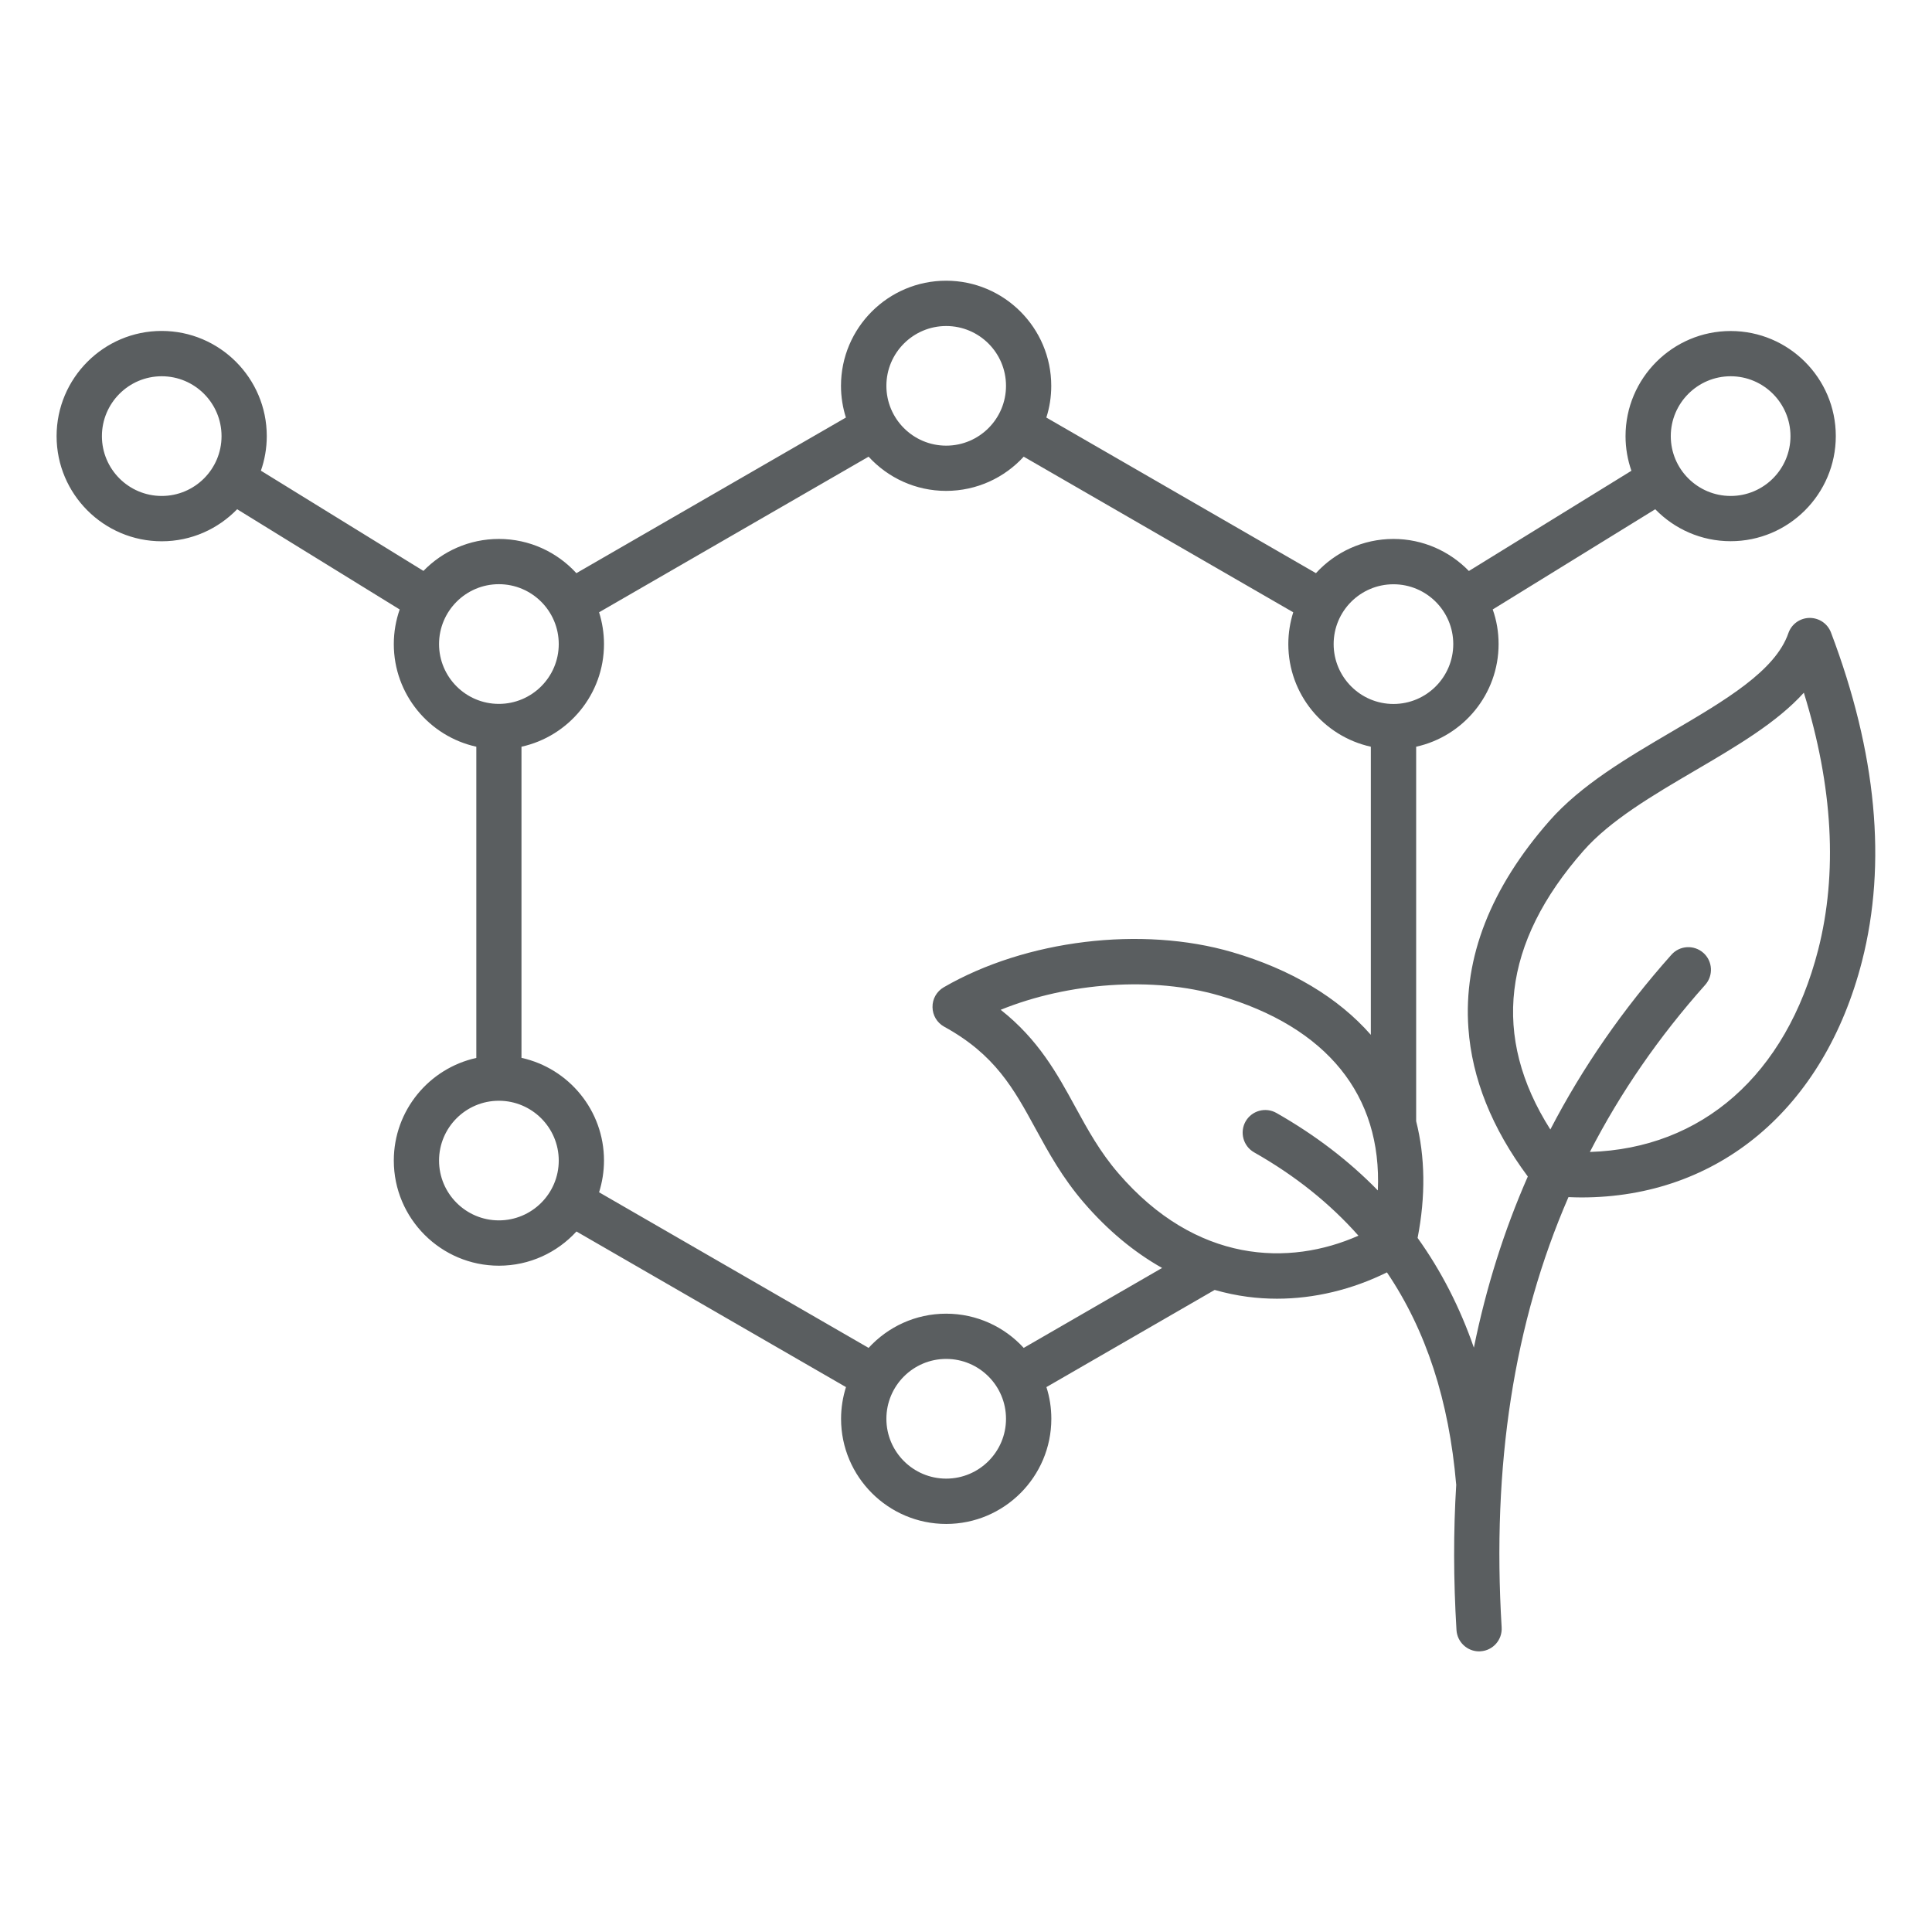 <svg width="24" height="24" viewBox="0 0 24 24" fill="none" xmlns="http://www.w3.org/2000/svg">
<path d="M22.745 7.857C22.703 7.747 22.598 7.675 22.478 7.676C22.359 7.678 22.255 7.753 22.216 7.865C22.054 8.335 21.427 8.702 20.764 9.091C20.212 9.415 19.64 9.751 19.248 10.197C18.517 11.029 18.178 11.896 18.241 12.772C18.285 13.397 18.534 14.017 18.979 14.615C18.684 15.286 18.461 15.994 18.309 16.741C18.136 16.242 17.903 15.787 17.61 15.378C17.711 14.859 17.704 14.37 17.592 13.928V9.276C18.177 9.147 18.616 8.624 18.616 8.001C18.616 7.85 18.591 7.705 18.543 7.571L20.562 6.326C20.8 6.571 21.132 6.723 21.499 6.723C22.219 6.723 22.805 6.137 22.805 5.417C22.805 4.697 22.219 4.112 21.499 4.112C20.779 4.112 20.193 4.698 20.193 5.418C20.193 5.568 20.219 5.713 20.266 5.848L18.247 7.093C18.009 6.848 17.677 6.695 17.31 6.695C16.929 6.695 16.586 6.859 16.347 7.12L12.998 5.187C13.038 5.063 13.059 4.93 13.059 4.793C13.059 4.073 12.473 3.487 11.753 3.487C11.033 3.487 10.447 4.073 10.447 4.793C10.447 4.93 10.469 5.063 10.508 5.187L7.16 7.12C6.921 6.859 6.578 6.695 6.197 6.695C5.829 6.695 5.497 6.848 5.26 7.092L3.241 5.847C3.288 5.713 3.314 5.568 3.314 5.417C3.314 4.697 2.728 4.111 2.008 4.111C1.288 4.111 0.703 4.698 0.703 5.418C0.703 6.138 1.289 6.724 2.009 6.724C2.377 6.724 2.708 6.571 2.946 6.326L4.965 7.571C4.918 7.706 4.892 7.851 4.892 8.001C4.892 8.625 5.331 9.147 5.917 9.276V13.142C5.331 13.271 4.892 13.794 4.892 14.417C4.892 15.137 5.478 15.723 6.198 15.723C6.579 15.723 6.922 15.559 7.161 15.298L10.509 17.231C10.47 17.355 10.448 17.488 10.448 17.625C10.448 18.345 11.034 18.931 11.754 18.931C12.474 18.931 13.06 18.345 13.06 17.625C13.06 17.488 13.039 17.355 12.999 17.231L15.089 16.024C15.223 16.062 15.359 16.091 15.496 16.109C15.617 16.125 15.74 16.133 15.863 16.133C16.327 16.133 16.796 16.02 17.229 15.806C17.716 16.526 18 17.399 18.089 18.439C18.089 18.439 18.089 18.44 18.09 18.44C18.054 19.022 18.055 19.624 18.093 20.249C18.102 20.398 18.226 20.514 18.374 20.514C18.379 20.514 18.385 20.514 18.391 20.513C18.546 20.504 18.664 20.37 18.654 20.215C18.532 18.203 18.805 16.433 19.484 14.871C19.538 14.873 19.592 14.875 19.645 14.875C21.341 14.875 22.66 13.777 23.131 11.939C23.441 10.725 23.312 9.352 22.745 7.857ZM21.499 4.674C21.908 4.674 22.242 5.008 22.242 5.418C22.242 5.828 21.909 6.161 21.499 6.161C21.089 6.161 20.755 5.828 20.755 5.418C20.755 5.008 21.089 4.674 21.499 4.674ZM2.009 6.161C1.599 6.161 1.266 5.828 1.266 5.418C1.266 5.008 1.599 4.674 2.009 4.674C2.419 4.674 2.752 5.008 2.752 5.418C2.752 5.828 2.419 6.161 2.009 6.161ZM17.31 7.258C17.72 7.258 18.053 7.591 18.053 8.001C18.053 8.411 17.72 8.745 17.31 8.745C16.9 8.745 16.567 8.411 16.567 8.001C16.567 7.591 16.9 7.258 17.31 7.258ZM11.754 4.05C12.164 4.05 12.497 4.383 12.497 4.793C12.497 5.203 12.164 5.536 11.754 5.536C11.344 5.536 11.011 5.203 11.011 4.793C11.011 4.383 11.344 4.05 11.754 4.05ZM5.454 8.001C5.454 7.591 5.787 7.257 6.197 7.257C6.607 7.257 6.941 7.59 6.941 8.001C6.941 8.411 6.607 8.744 6.197 8.744C5.787 8.744 5.454 8.411 5.454 8.001ZM6.197 15.16C5.788 15.16 5.454 14.827 5.454 14.417C5.454 14.007 5.787 13.674 6.197 13.674C6.607 13.674 6.941 14.007 6.941 14.417C6.941 14.827 6.607 15.16 6.197 15.16ZM11.754 18.368C11.344 18.368 11.011 18.035 11.011 17.625C11.011 17.214 11.344 16.881 11.754 16.881C12.164 16.881 12.497 17.214 12.497 17.625C12.497 18.035 12.164 18.368 11.754 18.368ZM12.717 16.744C12.478 16.483 12.134 16.319 11.753 16.319C11.372 16.319 11.029 16.483 10.79 16.744L7.442 14.811C7.481 14.686 7.503 14.554 7.503 14.416C7.503 13.793 7.064 13.27 6.478 13.141V9.276C7.064 9.147 7.503 8.624 7.503 8.001C7.503 7.863 7.481 7.731 7.442 7.606L10.79 5.673C11.029 5.934 11.372 6.098 11.753 6.098C12.134 6.098 12.478 5.934 12.717 5.673L16.065 7.606C16.026 7.731 16.004 7.863 16.004 8.001C16.004 8.624 16.443 9.147 17.029 9.276V12.855C16.623 12.392 16.036 12.041 15.307 11.828C14.182 11.499 12.742 11.675 11.724 12.264C11.636 12.315 11.582 12.409 11.584 12.511C11.585 12.612 11.64 12.705 11.729 12.754C12.362 13.101 12.594 13.526 12.863 14.019C13.027 14.319 13.197 14.63 13.466 14.942C13.759 15.282 14.086 15.554 14.436 15.751L12.717 16.744ZM13.893 14.575C13.663 14.308 13.514 14.036 13.357 13.749C13.132 13.337 12.9 12.914 12.431 12.544C13.269 12.204 14.325 12.127 15.149 12.368C16.486 12.758 17.168 13.607 17.116 14.788C16.757 14.42 16.337 14.099 15.857 13.826C15.722 13.749 15.55 13.796 15.473 13.931C15.397 14.066 15.444 14.238 15.579 14.315C16.089 14.604 16.52 14.949 16.875 15.35C16.018 15.73 14.861 15.7 13.893 14.575ZM22.586 11.799C22.187 13.354 21.142 14.267 19.75 14.31C20.13 13.571 20.607 12.88 21.183 12.234C21.286 12.118 21.276 11.94 21.16 11.837C21.044 11.734 20.866 11.744 20.763 11.86C20.16 12.537 19.659 13.26 19.259 14.031C18.526 12.877 18.663 11.714 19.67 10.569C20.003 10.19 20.535 9.878 21.048 9.577C21.57 9.271 22.072 8.977 22.408 8.605C22.77 9.774 22.829 10.847 22.586 11.799Z" fill="#5A5E60"/>
</svg>
